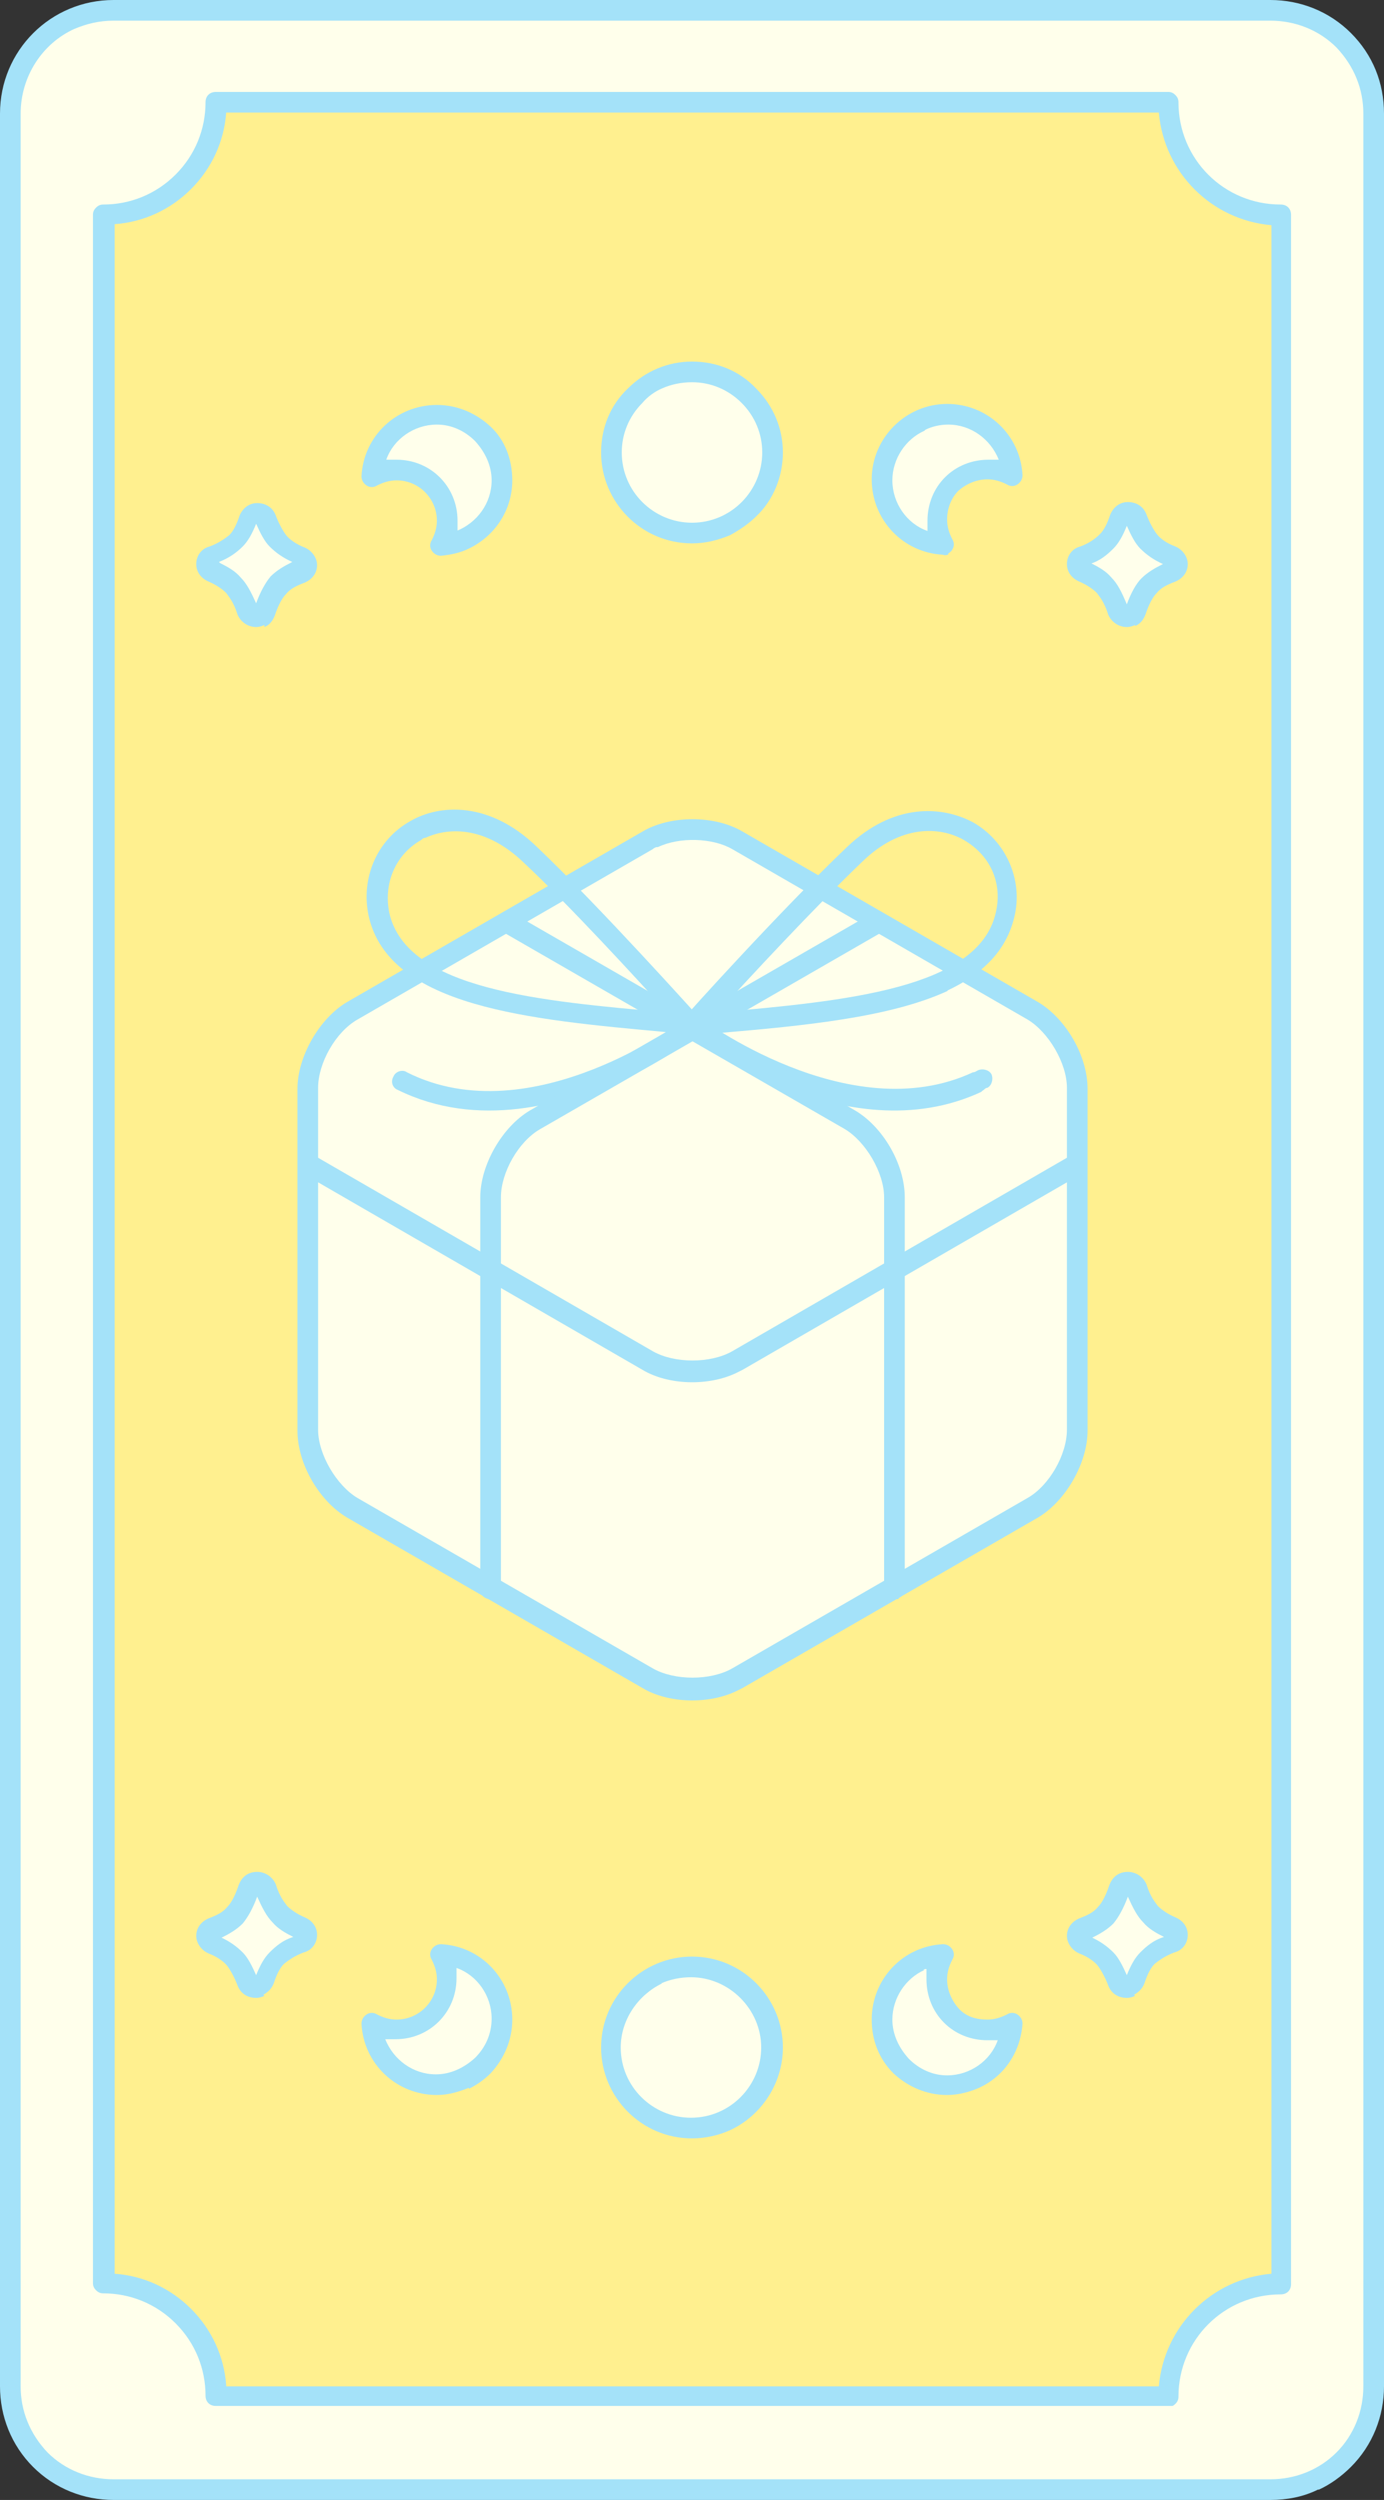 <?xml version="1.0" encoding="UTF-8"?>
<svg id="_レイヤー_1" data-name="レイヤー_1" xmlns="http://www.w3.org/2000/svg" version="1.1" viewBox="0 0 134 242">
  <rect x="0" y="0" width="134" height="242" fill="#333333" stroke="none"/>
  <!-- Generator: Adobe Illustrator 29.1.0, SVG Export Plug-In . SVG Version: 2.1.0 Build 142)  -->
  <defs>
    <style>
      .st0 {
        fill: #fff08f;
      }

      .st1 {
        fill: #a4e2f9;
      }

      .st2 {
        fill: #ffffeb;
      }
    </style>
  </defs>
  <g>
    <rect class="st2" x="1" y="1" width="132" height="240" rx="10" ry="10"/>
    <path class="st1" d="M127.6,241c-1.4.7-3,1-4.6,1H11c-2.9,0-5.7-1.1-7.8-3.2C1.1,236.7,0,233.9,0,231V11C0,4.9,4.9,0,11,0h112c2.9,0,5.7,1.1,7.8,3.2,2.1,2.1,3.2,4.8,3.2,7.8v220s-1,0-1,0h1c0,2.9-1.1,5.7-3.2,7.8-.9.9-2,1.7-3.1,2.2ZM7.2,2.8c-3.1,1.4-5.2,4.6-5.2,8.2v220c0,2.4.9,4.6,2.6,6.4,1.7,1.7,4,2.6,6.4,2.6h112c2.4,0,4.7-.9,6.4-2.6,1.7-1.7,2.6-4,2.6-6.4V11c0-2.4-.9-4.6-2.6-6.4-1.7-1.7-4-2.6-6.4-2.6H11c-1.4,0-2.6.3-3.8.8Z"/>
  </g>
  <g>
    <path class="st0" d="M113.1,9.9H20.9c0,6-4.9,10.9-10.9,10.9v200.3c6,0,10.9,4.9,10.9,10.9h92.2c0-6,4.9-10.9,10.9-10.9V20.8c-6,0-10.9-4.9-10.9-10.9Z"/>
    <path class="st1" d="M113.5,232.9c-.1,0-.3,0-.4,0H20.9c-.6,0-1-.4-1-1,0-2.6-1-5.1-2.9-7-1.9-1.9-4.4-2.9-7-2.9-.3,0-.5-.1-.7-.3-.2-.2-.3-.4-.3-.7V20.8c0-.3.1-.5.3-.7.2-.2.4-.3.7-.3,2.6,0,5.1-1,7-2.9,1.9-1.9,2.9-4.4,2.9-7,0-.6.4-1,1-1h92.2c.3,0,.5.1.7.3.2.2.3.4.3.7,0,5.5,4.4,9.9,9.9,9.9.6,0,1,.4,1,1v200.3c0,.6-.4,1-1,1-5.5,0-9.9,4.4-9.9,9.9,0,.3-.1.5-.3.7,0,0-.2.2-.3.2ZM21.9,231h90.3c.5-5.8,5.1-10.4,10.9-10.9V21.8c-5.8-.5-10.4-5.1-10.9-10.9H21.9c-.2,2.8-1.4,5.4-3.4,7.4-2,2-4.6,3.2-7.4,3.4v198.4c2.8.2,5.4,1.4,7.4,3.4,2,2,3.2,4.6,3.4,7.4Z"/>
  </g>
  <g>
    <g>
      <path class="st2" d="M25.7,191.8c-.3.7-1.4.8-1.7,0-.3-.8-.7-1.6-1.2-2.2-.6-.7-1.4-1.1-2.2-1.4-.8-.3-.7-1.3,0-1.6.8-.3,1.6-.7,2.2-1.3.6-.6,1-1.5,1.3-2.5.3-.8,1.4-.8,1.7,0,.3,1,.8,1.9,1.4,2.5.6.6,1.3,1,2.1,1.3.7.3.7,1.3,0,1.5-.8.3-1.7.7-2.3,1.4-.5.6-.9,1.4-1.2,2.2h0Z"/>
      <path class="st1" d="M25.6,193.2c-.2.1-.5.2-.8.2-.8,0-1.5-.4-1.8-1.2-.3-.8-.7-1.5-1-1.9s-1-.9-1.8-1.2c-.7-.3-1.2-1-1.2-1.7,0-.8.5-1.4,1.2-1.7.8-.3,1.4-.6,1.8-1.1.3-.3.7-.9,1.1-2.1.3-.8.9-1.3,1.8-1.3.8,0,1.5.5,1.8,1.2.4,1.3.9,1.8,1.1,2.1.4.4,1,.8,1.7,1.1.7.3,1.2.9,1.2,1.7,0,.8-.5,1.5-1.3,1.7-.8.3-1.4.7-1.9,1.1-.4.4-.7,1-1,1.9l-.9-.3.9.3c-.2.5-.5.8-1,1.1ZM25.7,191.8h0s0,0,0,0ZM21.3,187.5c.9.4,1.6.9,2.2,1.5.5.5.9,1.3,1.3,2.2.4-1,.8-1.7,1.3-2.2.6-.6,1.3-1.2,2.3-1.5-.8-.4-1.5-.8-2-1.4-.6-.6-1-1.4-1.5-2.5-.4,1.1-.9,2-1.4,2.6-.6.6-1.3,1-2.1,1.4Z"/>
    </g>
    <g>
      <path class="st2" d="M110,191.8c-.3.7-1.4.8-1.7,0-.3-.8-.7-1.6-1.2-2.2-.6-.7-1.4-1.1-2.2-1.4-.8-.3-.7-1.3,0-1.6.8-.3,1.6-.7,2.2-1.3.6-.6,1-1.5,1.3-2.5.3-.8,1.4-.8,1.7,0,.3,1,.8,1.9,1.4,2.5.6.6,1.3,1,2.1,1.3.7.3.7,1.3,0,1.5-.8.3-1.7.7-2.3,1.4-.5.6-.9,1.4-1.2,2.2h0Z"/>
      <path class="st1" d="M109.9,193.2c-.2.1-.5.2-.8.2-.8,0-1.5-.4-1.8-1.2-.3-.8-.7-1.5-1-1.9s-1-.9-1.8-1.2c-.7-.3-1.2-1-1.2-1.7,0-.8.5-1.4,1.2-1.7.8-.3,1.4-.6,1.8-1.1.3-.3.7-.9,1.1-2.1.3-.8.9-1.3,1.8-1.3.8,0,1.5.5,1.8,1.2.4,1.3.9,1.8,1.1,2.1.4.4,1,.8,1.7,1.1.7.3,1.2.9,1.2,1.7,0,.8-.5,1.5-1.3,1.7-.8.3-1.4.7-1.9,1.1-.4.4-.7,1-1,1.9-.2.5-.5.8-1,1.1ZM105.6,187.5c.9.4,1.6.9,2.2,1.5.5.5.9,1.3,1.3,2.2.4-1,.8-1.7,1.3-2.2.6-.6,1.3-1.2,2.3-1.5-.8-.4-1.5-.8-2-1.4-.6-.6-1-1.4-1.5-2.5-.4,1.1-.9,2-1.4,2.6-.6.6-1.3,1-2.1,1.4Z"/>
    </g>
    <g>
      <path class="st2" d="M59.2,198.2c0,4.3,3.5,7.8,7.8,7.8,4.3,0,7.8-3.5,7.8-7.8,0-4.3-3.5-7.8-7.8-7.8-4.3,0-7.8,3.5-7.8,7.8Z"/>
      <path class="st1" d="M70.7,206.2c-1.1.5-2.4.8-3.7.8-4.9,0-8.8-4-8.8-8.8,0-4.9,4-8.8,8.8-8.8,4.9,0,8.8,4,8.8,8.8,0,3.5-2.1,6.6-5.1,8ZM64.1,192c-2.3,1.1-4,3.5-4,6.2,0,3.8,3.1,6.8,6.8,6.8,3.8,0,6.8-3.1,6.8-6.8s-3.1-6.8-6.8-6.8c-1,0-2,.2-2.9.6Z"/>
    </g>
    <g>
      <path class="st2" d="M42.7,189.2c.4.7.6,1.5.6,2.4,0,2.7-2.2,4.9-4.9,4.9-.9,0-1.7-.2-2.4-.6.2,3.3,2.9,5.9,6.3,5.9s6.3-2.8,6.3-6.3c0-3.4-2.6-6.1-5.9-6.3Z"/>
      <path class="st1" d="M45.4,202.1c-1,.4-2,.7-3.1.7-3.9,0-7.1-3-7.3-6.9,0-.4.2-.7.5-.9.3-.2.7-.2,1,0,.6.3,1.2.5,1.9.5,2.1,0,3.9-1.7,3.9-3.9,0-.7-.2-1.3-.5-1.9-.2-.3-.2-.7,0-1,.2-.3.5-.5.9-.5,3.9.2,6.9,3.4,6.9,7.3,0,2-.8,3.8-2.1,5.2-.6.6-1.3,1.1-2.1,1.5ZM37.3,197.4c.8,2,2.7,3.4,4.9,3.4,1.4,0,2.7-.6,3.8-1.6,1-1,1.6-2.3,1.6-3.8,0-2.2-1.4-4.2-3.4-4.9,0,.3,0,.7,0,1,0,3.3-2.6,5.9-5.9,5.9-.4,0-.7,0-1,0Z"/>
    </g>
    <g>
      <path class="st2" d="M91.3,189.2c-.4.7-.6,1.5-.6,2.4,0,2.7,2.2,4.9,4.9,4.9s1.7-.2,2.4-.6c-.2,3.3-2.9,5.9-6.3,5.9-3.5,0-6.3-2.8-6.3-6.3,0-3.4,2.6-6.1,5.9-6.3Z"/>
      <path class="st1" d="M94.8,202.1c-.9.4-2,.7-3.1.7-2,0-3.8-.8-5.2-2.1-1.4-1.4-2.1-3.2-2.1-5.2,0-3.9,3-7.1,6.9-7.3.4,0,.7.2.9.5.2.3.2.7,0,1-.3.6-.5,1.2-.5,1.9,0,1,.4,2,1.1,2.8s1.7,1.1,2.8,1.1c.7,0,1.3-.2,1.9-.5.3-.2.7-.2,1,0,.3.2.5.5.5.9-.2,2.8-1.8,5.1-4.2,6.2ZM89.5,190.7c-1.8.8-3.1,2.7-3.1,4.8,0,1.4.6,2.7,1.6,3.8,1,1,2.3,1.6,3.7,1.6,2.2,0,4.2-1.4,4.9-3.4-.3,0-.7,0-1,0-1.6,0-3.1-.6-4.2-1.7-1.1-1.1-1.7-2.6-1.7-4.2,0-.4,0-.7,0-1-.1,0-.2,0-.3.1Z"/>
    </g>
  </g>
  <g>
    <g>
      <path class="st2" d="M108.3,50.1c.3-.7,1.4-.8,1.7,0,.3.8.7,1.6,1.2,2.2.6.7,1.4,1.1,2.2,1.4.8.3.7,1.3,0,1.6-.8.3-1.6.7-2.2,1.3-.6.6-1,1.5-1.3,2.5-.3.8-1.4.8-1.7,0-.3-1-.8-1.9-1.4-2.5-.6-.6-1.3-1-2.1-1.3-.7-.3-.7-1.3,0-1.5.8-.3,1.7-.7,2.3-1.4.5-.6.9-1.4,1.2-2.2h0Z"/>
      <path class="st1" d="M109.9,60.5c-.2.1-.5.2-.8.2-.8,0-1.5-.5-1.8-1.2-.4-1.3-.9-1.8-1.1-2.1-.4-.4-1-.8-1.7-1.1-.7-.3-1.2-.9-1.2-1.7,0-.8.5-1.5,1.3-1.7.8-.3,1.4-.7,1.9-1.2.4-.4.7-1,1-1.9h0c.3-.7.9-1.2,1.7-1.2.8,0,1.5.4,1.8,1.2.3.8.7,1.5,1,1.9.4.5,1,.9,1.8,1.2.7.3,1.2,1,1.2,1.7,0,.8-.5,1.4-1.2,1.7-.8.3-1.4.6-1.8,1.1-.3.3-.7.9-1.1,2.1-.2.5-.5.9-1,1.1ZM105.6,54.5c.8.4,1.5.8,2,1.4.6.6,1,1.4,1.5,2.6.4-1.1.9-2,1.4-2.5.6-.6,1.3-1,2.1-1.4-.9-.4-1.6-.9-2.2-1.5-.5-.5-.9-1.3-1.3-2.2-.4,1-.8,1.7-1.3,2.2-.6.6-1.3,1.2-2.3,1.5ZM109.3,50.5h0ZM108.3,50.1h0s0,0,0,0Z"/>
    </g>
    <g>
      <path class="st2" d="M24,50.1c.3-.7,1.4-.8,1.7,0,.3.8.7,1.6,1.2,2.2.6.7,1.4,1.1,2.2,1.4.8.3.7,1.3,0,1.6-.8.3-1.6.7-2.2,1.3-.6.6-1,1.5-1.3,2.5-.3.8-1.4.8-1.7,0-.3-1-.8-1.9-1.4-2.5-.6-.6-1.3-1-2.1-1.3-.7-.3-.7-1.3,0-1.5.8-.3,1.7-.7,2.3-1.4.5-.6.9-1.4,1.2-2.2h0Z"/>
      <path class="st1" d="M25.6,60.5c-.2.1-.5.2-.8.2-.8,0-1.5-.5-1.8-1.2-.4-1.3-.9-1.8-1.1-2.1-.4-.4-1-.8-1.7-1.1-.7-.3-1.2-.9-1.2-1.7,0-.8.5-1.5,1.3-1.7.8-.3,1.4-.7,1.9-1.1.4-.4.7-1,1-1.9.3-.7.9-1.2,1.7-1.2.8,0,1.5.4,1.8,1.2.3.8.7,1.5,1,1.9s1,.9,1.8,1.2c.7.3,1.2,1,1.2,1.7,0,.8-.5,1.4-1.2,1.7-.8.3-1.4.6-1.8,1.1-.3.3-.7.9-1.1,2.1-.2.5-.5.9-1,1.1ZM21.3,54.5c.8.4,1.5.8,2,1.4.6.6,1,1.4,1.5,2.5.4-1.1.9-2,1.4-2.6.6-.6,1.3-1,2.1-1.4-.9-.4-1.6-.9-2.2-1.5-.5-.5-.9-1.3-1.3-2.2-.4,1-.8,1.7-1.3,2.2-.6.6-1.3,1.1-2.3,1.5ZM24,50.1h0s0,0,0,0Z"/>
    </g>
    <g>
      <circle class="st2" cx="67" cy="43.8" r="7.8"/>
      <path class="st1" d="M70.7,51.8c-1.2.5-2.4.8-3.7.8-4.9,0-8.8-4-8.8-8.8,0-2.4.9-4.6,2.6-6.2,1.7-1.7,3.9-2.6,6.2-2.6,2.4,0,4.6.9,6.2,2.6,1.7,1.7,2.6,3.9,2.6,6.2s-.9,4.6-2.6,6.2c-.7.7-1.6,1.3-2.5,1.8ZM64.1,37.6c-.7.3-1.4.8-1.9,1.4-1.3,1.3-2,3-2,4.8,0,3.8,3.1,6.8,6.8,6.8,3.8,0,6.8-3.1,6.8-6.8,0-1.8-.7-3.5-2-4.8s-3-2-4.8-2c-1,0-2,.2-2.9.6ZM74.8,43.8h0s0,0,0,0Z"/>
    </g>
    <g>
      <path class="st2" d="M91.3,52.8c-.4-.7-.6-1.5-.6-2.4,0-2.7,2.2-4.9,4.9-4.9s1.7.2,2.4.6c-.2-3.3-2.9-5.9-6.3-5.9-3.5,0-6.3,2.8-6.3,6.3s2.6,6.1,5.9,6.3Z"/>
      <path class="st1" d="M91.8,53.7c-.1,0-.3.1-.5,0-3.9-.2-6.9-3.4-6.9-7.3,0-4,3.3-7.3,7.3-7.3,3.9,0,7.1,3,7.3,6.9,0,.4-.2.7-.5.9-.3.2-.7.2-1,0-.6-.3-1.2-.5-1.9-.5-1,0-2,.4-2.8,1.1-.7.7-1.1,1.7-1.1,2.8,0,.7.2,1.3.5,1.9.2.3.2.7,0,1-.1.2-.3.3-.4.4ZM89.5,41.7c-1.8.8-3.1,2.7-3.1,4.8,0,2.2,1.4,4.2,3.4,4.9,0-.3,0-.7,0-1,0-1.6.6-3.1,1.7-4.2,1.1-1.1,2.6-1.7,4.2-1.7.4,0,.7,0,1,0-.8-2-2.7-3.4-4.9-3.4-.8,0-1.6.2-2.2.5Z"/>
    </g>
    <g>
      <path class="st2" d="M42.7,52.8c.4-.7.6-1.5.6-2.4,0-2.7-2.2-4.9-4.9-4.9-.9,0-1.7.2-2.4.6.2-3.3,2.9-5.9,6.3-5.9,3.5,0,6.3,2.8,6.3,6.3,0,3.4-2.6,6.1-5.9,6.3Z"/>
      <path class="st1" d="M45.4,53.1c-.8.4-1.7.6-2.7.7-.4,0-.7-.2-.9-.5-.2-.3-.2-.7,0-1,.3-.6.5-1.2.5-1.9,0-2.1-1.7-3.9-3.9-3.9-.7,0-1.3.2-1.9.5-.3.2-.7.2-1,0-.3-.2-.5-.5-.5-.9.2-3.9,3.4-6.9,7.3-6.9,2,0,3.8.8,5.2,2.1s2.1,3.2,2.1,5.2c0,2.9-1.7,5.4-4.2,6.6ZM44.2,51.4c2-.8,3.4-2.7,3.4-4.9,0-1.4-.6-2.7-1.6-3.8-1-1-2.3-1.6-3.7-1.6-2.2,0-4.2,1.4-4.9,3.4.3,0,.7,0,1,0,3.3,0,5.9,2.6,5.9,5.9,0,.4,0,.7,0,1Z"/>
    </g>
  </g>
  <path class="st2" d="M34,97.9c-2.4,1.4-4.3,4.7-4.3,7.5v33.1c0,2.8,1.9,6.1,4.3,7.5l28.6,16.5c2.4,1.4,6.3,1.4,8.7,0l28.6-16.5c2.4-1.4,4.3-4.7,4.3-7.5v-33.1c0-2.8-1.9-6.1-4.3-7.5l-28.6-16.5c-2.4-1.4-6.3-1.4-8.7,0l-28.6,16.5Z"/>
  <path class="st1" d="M71.3,132.9c-2.7,1.3-6.6,1.2-9.1-.3l-32.7-18.9c-.5-.3-.6-.9-.4-1.4.3-.5.9-.6,1.4-.4l32.7,18.9c2.1,1.2,5.6,1.2,7.7,0l32.7-18.9c.5-.3,1.1-.1,1.4.4s.1,1.1-.4,1.4l-32.7,18.9c-.2.1-.4.2-.6.3Z"/>
  <path class="st1" d="M71.3,163.7c-2.7,1.3-6.6,1.2-9.1-.3l-28.6-16.5c-2.7-1.6-4.8-5.2-4.8-8.4v-33.1c0-3.1,2.1-6.8,4.8-8.4l28.6-16.5c2.7-1.6,7-1.6,9.7,0l28.6,16.5c2.7,1.6,4.8,5.2,4.8,8.4v33.1c0,3.1-2.1,6.8-4.8,8.4l-28.6,16.5c-.2.1-.4.2-.6.3ZM63.6,82c-.1,0-.3.1-.4.2l-28.6,16.5h0c-2.1,1.2-3.8,4.2-3.8,6.6v33.1c0,2.4,1.8,5.4,3.8,6.6l28.6,16.5c2.1,1.2,5.6,1.2,7.7,0l28.6-16.5c2.1-1.2,3.8-4.2,3.8-6.6v-33.1c0-2.4-1.8-5.4-3.8-6.6l-28.6-16.5c-1.9-1.1-5.1-1.2-7.2-.2ZM34,97.9h0s0,0,0,0Z"/>
  <g>
    <path class="st1" d="M67.4,100.1c-.2,0-.3.1-.5,0l-2.5-.2c-13.1-1.2-26.7-2.4-28.7-11.2-.8-3.7.8-7.4,4-9.2,2.9-1.7,7.7-1.9,12.2,2.4,6.2,5.9,15.7,16.5,15.8,16.6.3.3.3.7.1,1.1-.1.2-.3.4-.5.5ZM41.2,81.1c-.2,0-.3.1-.4.2-2.5,1.4-3.7,4.2-3.1,7.1,1.7,7.4,14.5,8.5,26.9,9.6-3-3.3-9.4-10.3-14-14.6-3.5-3.3-7-3.4-9.4-2.3Z"/>
    <path class="st1" d="M91.8,95.9c-5.6,2.6-14,3.4-22.2,4.1l-2.5.2c-.4,0-.8-.2-1-.5-.2-.4-.1-.8.1-1.1,0-.1,9.6-10.7,15.8-16.6,4.5-4.3,9.2-4,12.2-2.4,3.2,1.8,4.9,5.6,4,9.2-.8,3.3-3.1,5.5-6.5,7.1ZM69.5,98c12.4-1.1,25.2-2.3,26.9-9.6.7-2.9-.5-5.6-3.1-7.1-2.3-1.3-6.1-1.5-9.8,2.1-4.6,4.4-11,11.3-14,14.6Z"/>
    <path class="st1" d="M60.4,104.3c-5.8,2.7-14.2,5-21.9,1.2-.5-.2-.7-.8-.4-1.3.2-.5.9-.7,1.3-.4,12.1,6.1,26.9-5.1,27-5.2.4-.3,1.1-.3,1.4.2s.3,1.1-.2,1.4c-.3.2-3.1,2.3-7.2,4.3Z"/>
    <path class="st1" d="M95,105.7c-13.1,6.1-28-5.2-28.6-5.7-.4-.3-.5-1-.2-1.4.3-.4,1-.5,1.4-.2.1.1,14.6,11,26.6,5.4.2,0,.3-.1.5-.2.5-.2,1.1,0,1.3.4.2.5,0,1.1-.4,1.3-.2,0-.3.2-.5.3Z"/>
  </g>
  <path class="st1" d="M47.9,154.8c-.1,0-.3,0-.4,0-.6,0-1-.4-1-1v-37.9c0-3.1,2.1-6.8,4.8-8.4l32.8-18.9c.5-.3,1.1-.1,1.4.4.3.5.1,1.1-.4,1.4l-32.8,18.9c-2.1,1.2-3.8,4.2-3.8,6.6v37.9c0,.4-.2.7-.6.9Z"/>
  <path class="st1" d="M87,154.8c-.1,0-.3,0-.4,0-.6,0-1-.4-1-1v-37.9c0-2.4-1.8-5.4-3.8-6.6l-32.8-18.9c-.5-.3-.6-.9-.4-1.4.3-.5.9-.6,1.4-.4l32.8,18.9c2.7,1.6,4.8,5.2,4.8,8.4v37.9c0,.4-.2.7-.6.9Z"/>
</svg>